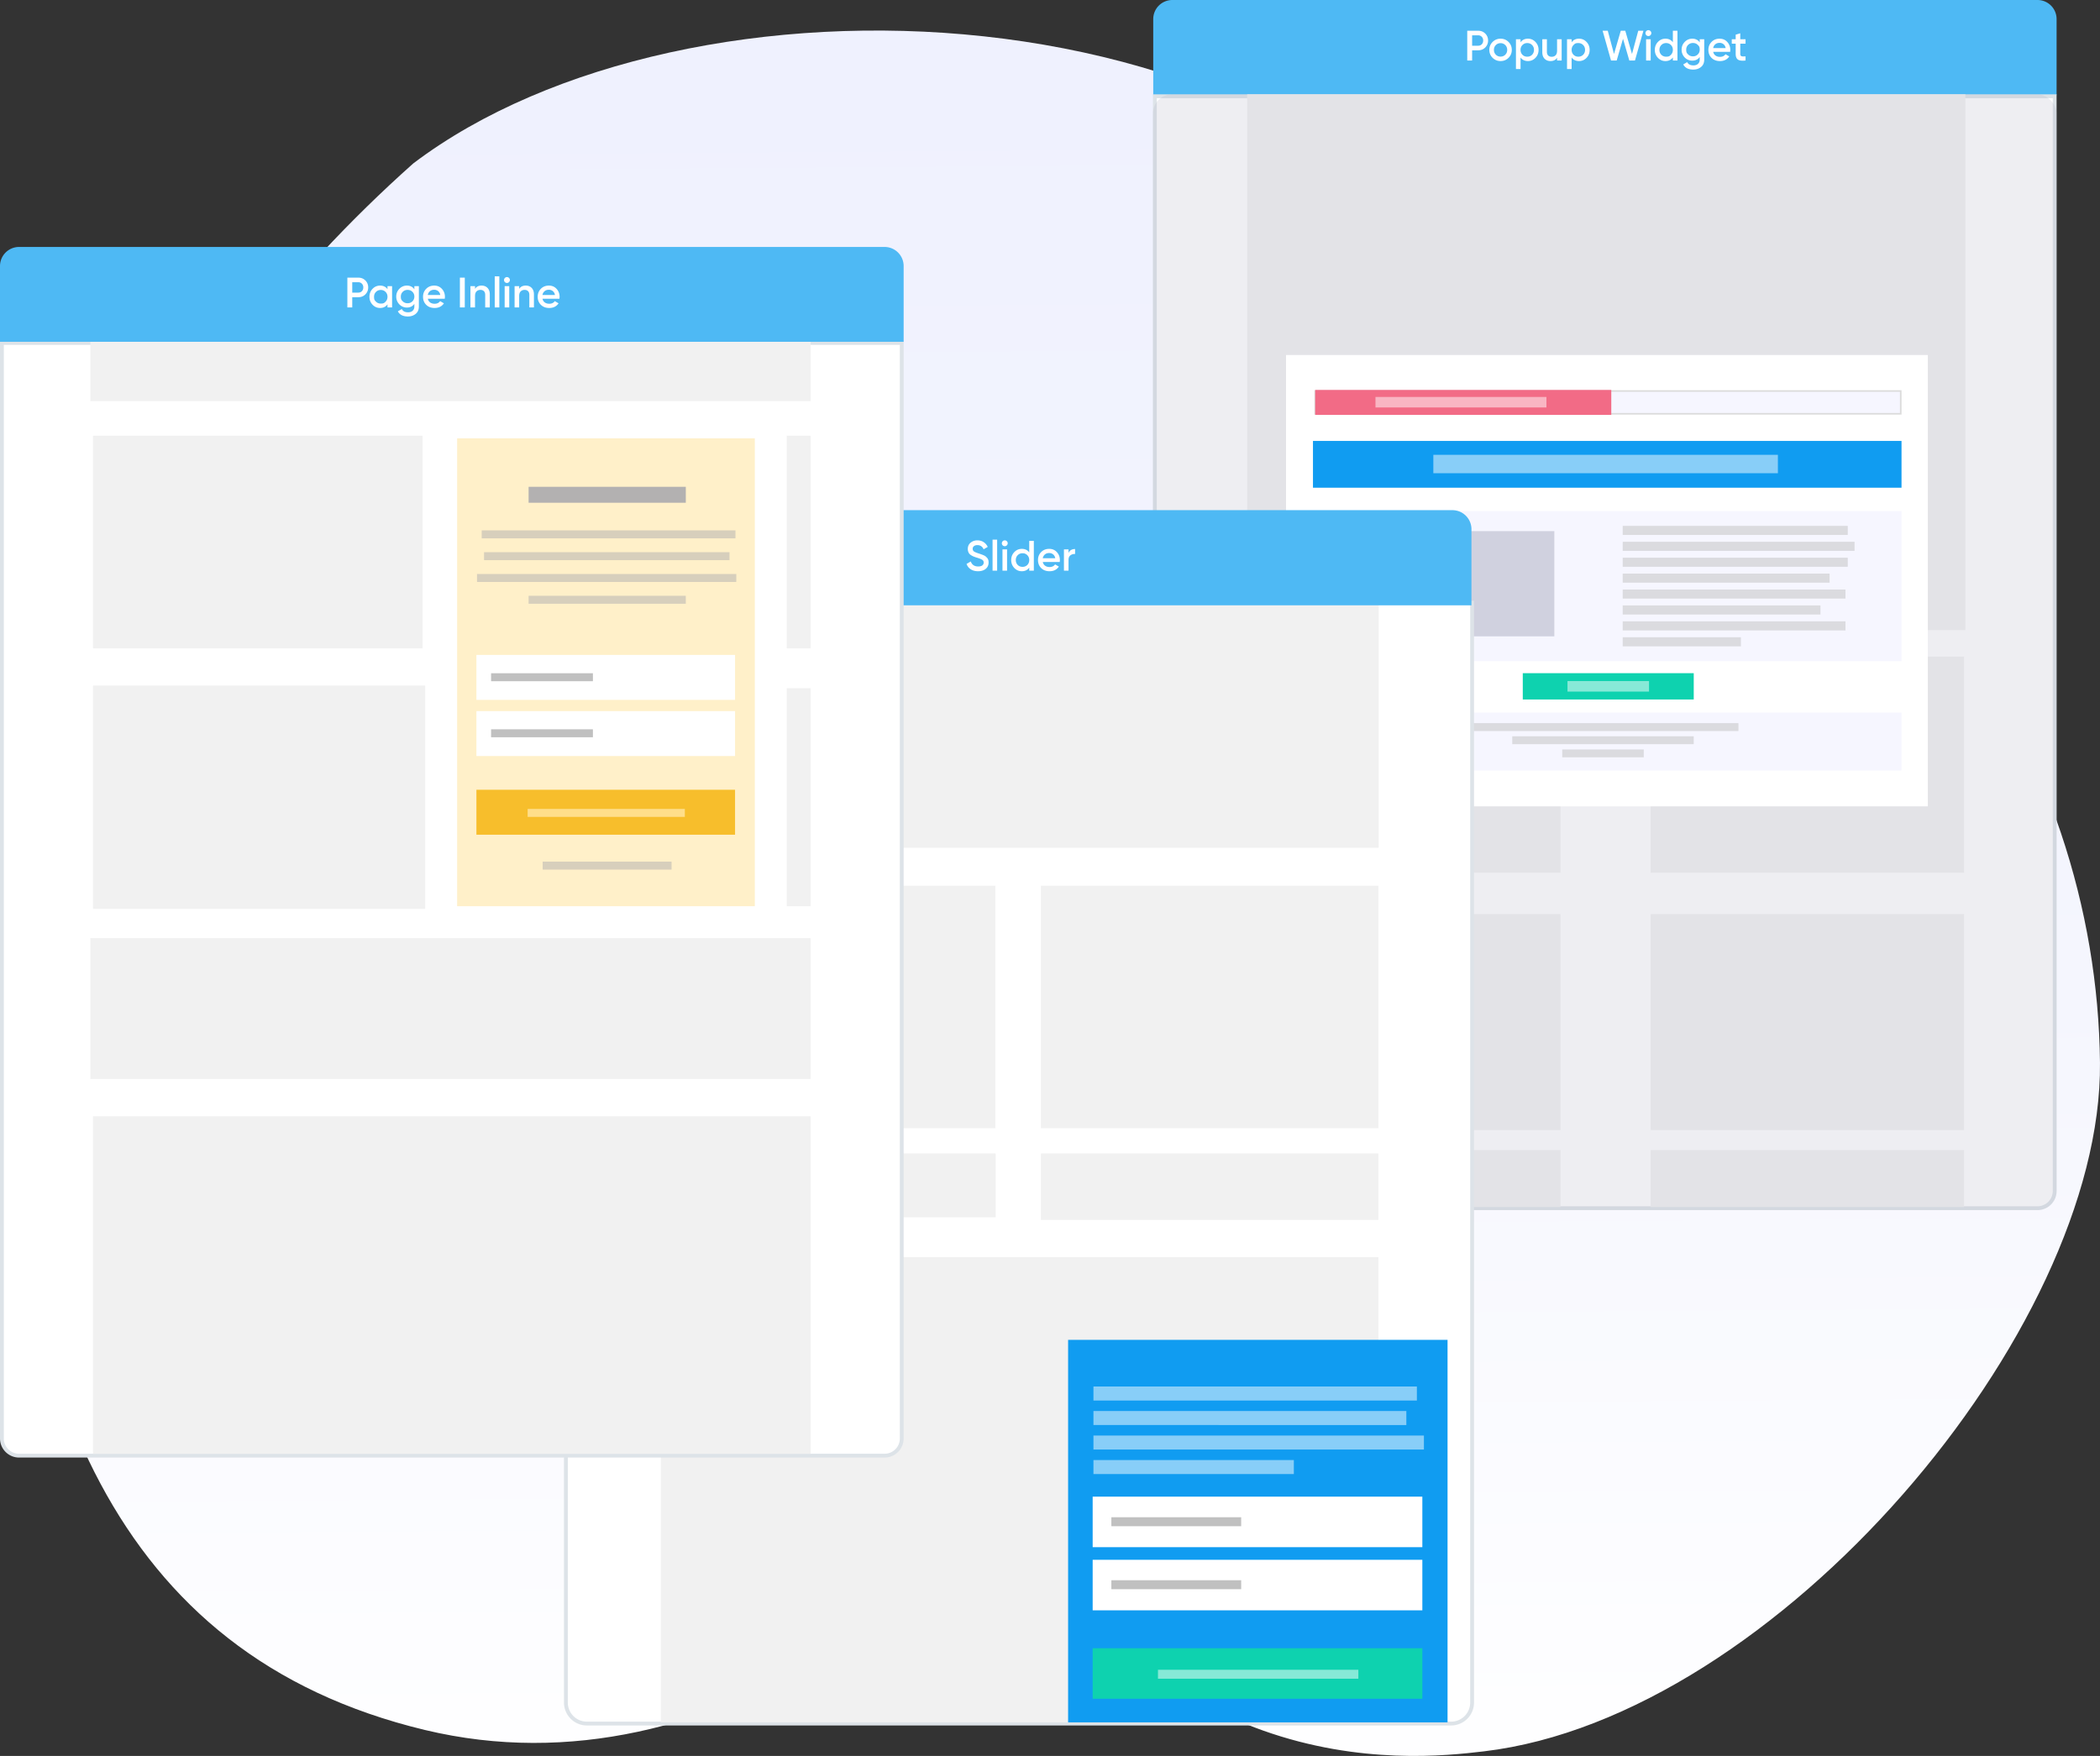 <svg xmlns="http://www.w3.org/2000/svg" width="550" height="460" fill="none"><rect width="100%" height="100%" fill="#333333" stroke="none"/><path fill="url(#a)" d="M396.28 86.651c8.056 8.474-5.009-9.285 0 0-56.831-93.172-216.662-97.89-288.038-43.843C41.526 102.206-3.372 187.513.199 270.955 4.074 361.654 28.94 433.418 111.29 453.204c38.279 9.163 74.773-1.135 106.65-20.272 25.171-15.124 58.311-13.704 82.35 4.014 9.101 6.69 19.205 12.366 30.44 16.38 25.476 9.082 48.121 6.649 57.919 5.473 76.515-9.041 162.044-110.079 161.347-180.425-.828-80.765-53.207-164.314-153.716-191.723"/><path fill="#4EB9F4" d="M302.038 5a5 5 0 0 1 5-5h226.594a5 5 0 0 1 5 5v19.916H302.038z"/><path fill="#fff" d="M387.151 8.054q1.102 0 1.837.735.747.736.747 1.827 0 1.08-.747 1.828-.735.735-1.837.735h-1.593v2.674h-1.281v-7.8h2.874Zm0 3.922q.567 0 .935-.38.368-.39.368-.98t-.368-.97a1.23 1.23 0 0 0-.935-.39h-1.593v2.72zm5.855 4.022q-1.225 0-2.083-.847-.858-.846-.858-2.083t.858-2.084 2.083-.847q1.236 0 2.082.847.858.848.858 2.084t-.858 2.083q-.846.847-2.082.847m-1.237-1.671q.501.501 1.237.501.735 0 1.236-.501.501-.502.501-1.26 0-.757-.501-1.258a1.68 1.68 0 0 0-1.236-.502q-.736 0-1.237.502-.501.501-.501 1.259t.501 1.259m8.416-4.19q1.148 0 1.961.858.813.847.813 2.073 0 1.236-.813 2.083t-1.961.847q-1.27 0-1.949-.936v3.02h-1.203v-7.8h1.203v.802q.68-.947 1.949-.947m-1.448 4.212q.502.502 1.259.502t1.259-.502q.501-.513.501-1.281 0-.77-.501-1.27-.502-.513-1.259-.513t-1.259.512q-.501.502-.501 1.27 0 .77.501 1.282m9.065-4.067h1.203v5.571h-1.203v-.713q-.546.858-1.726.858-.958 0-1.548-.613t-.591-1.682v-3.421h1.203v3.298q0 .624.334.959.334.333.914.334.634 0 1.024-.39.39-.402.39-1.215zm5.761-.145q1.147 0 1.96.858.813.847.813 2.073 0 1.236-.813 2.083t-1.96.847q-1.27 0-1.949-.936v3.02h-1.203v-7.8h1.203v.802q.68-.947 1.949-.947m-1.448 4.212q.502.502 1.259.502t1.258-.502q.502-.513.502-1.281 0-.77-.502-1.27-.5-.513-1.258-.513c-.758 0-.924.17-1.259.512q-.501.502-.501 1.27 0 .77.501 1.282m9.822 1.504-2.205-7.8h1.348l1.637 6.095 1.771-6.094h1.18l1.76 6.095 1.637-6.095h1.348l-2.205 7.8h-1.482l-1.648-5.694-1.659 5.693zm10.319-6.63a.73.73 0 0 1-.535.223.765.765 0 0 1-.545-1.303.72.72 0 0 1 .545-.234q.324 0 .546.234a.73.73 0 0 1 .223.535q0 .312-.234.545m-1.136 6.63v-5.571h1.203v5.571zm7.01-7.799h1.203v7.8h-1.203v-.803q-.68.947-1.949.947-1.147 0-1.96-.847-.813-.858-.813-2.083 0-1.238.813-2.084t1.96-.847q1.27 0 1.949.936zm-3.018 6.295q.5.502 1.258.502c.758 0 .925-.168 1.259-.502q.501-.513.501-1.281 0-.77-.501-1.27-.501-.513-1.259-.513t-1.258.512q-.502.502-.502 1.27 0 .77.502 1.282m10.055-4.067h1.181v5.315q0 1.27-.835 1.95-.836.68-2.027.68-1.928 0-2.64-1.349l1.036-.601q.433.858 1.626.858.78 0 1.214-.413.445-.4.445-1.125v-.68q-.68.97-1.938.97a2.67 2.67 0 0 1-1.993-.836 2.84 2.84 0 0 1-.813-2.04q0-1.191.813-2.027a2.66 2.66 0 0 1 1.993-.847q1.259 0 1.938.97zm-3.04 3.978q.512.501 1.269.501.758 0 1.259-.501.513-.501.512-1.248c-.001-.747-.17-.914-.512-1.248q-.501-.501-1.259-.501t-1.269.501q-.501.501-.501 1.248c0 .747.167.914.501 1.248m6.57-.68q.134.636.612.98.478.335 1.17.335.957 0 1.436-.69l.992.579q-.825 1.215-2.44 1.214-1.358 0-2.194-.824-.835-.836-.835-2.106 0-1.248.824-2.084.825-.847 2.116-.847 1.225 0 2.005.858.79.858.791 2.084 0 .189-.045.501zm-.012-.98h3.275q-.123-.68-.568-1.025a1.6 1.6 0 0 0-1.025-.346q-.668 0-1.114.368-.445.368-.568 1.003m8.481-1.16h-1.382v2.675q0 .345.156.502.156.144.457.167.312.01.769-.011v1.08q-1.381.168-1.983-.234-.601-.412-.601-1.504v-2.674h-1.025v-1.159h1.025V9.079l1.202-.357v1.56h1.382v1.159Z"/><path fill="#fff" stroke="#DDE3E8" d="M302.463 25.219h235.669v286.788a4.5 4.5 0 0 1-4.5 4.5H306.963a4.5 4.5 0 0 1-4.5-4.5z"/><path fill="#F1F1F1" d="M326.645 239.471h82.059v56.593h-82.059zm0-67.451h82.059v56.593h-82.059zm0 129.263h82.059v14.926h-82.059zm105.68-61.812h82.059v56.593h-82.059zm0-67.451h82.059v56.593h-82.059zm0 129.263h82.059v14.926h-82.059zM326.632 24.718h188.102v140.36H326.632z"/><rect width="236.669" height="292.288" x="301.963" y="24.719" fill="#AAADC0" fill-opacity=".2" rx="5"/><path fill="#fff" d="M336.822 93h168.083v118.238H336.822z"/><path fill="#F6F6FF" stroke="#DBDBDB" stroke-width=".413" d="M344.443 102.437h153.369v5.967H344.443z"/><path fill="#F26B86" d="M344.457 102.154h77.546v6.535h-77.546z"/><path fill="#F6F6FF" d="M343.875 133.895h154.144v39.32H343.875zm-.162 52.795h154.306v15.162H343.713z"/><path fill="#0ED2AF" d="M398.823 176.352h44.776v6.892h-44.776z"/><path fill="#109CF1" d="M343.872 115.511h154.144v12.255H343.872z"/><path fill="#C1C1C1" d="M424.996 137.758h58.938v2.381h-58.938zm0 4.169h60.724v2.381h-60.724zm0 4.169h58.938v2.381h-58.938zm0 4.17h54.175v2.381h-54.175zm0 4.169h58.343v2.381h-58.343zm0 4.169h51.794v2.381h-51.794zm-40.642 30.842h70.953v2.067h-70.953zm11.71 3.446h47.532v2.067h-47.532zm13.088 3.446h21.355v2.067h-21.355z" opacity=".5"/><path fill="#fff" d="M410.53 178.419h21.355v2.757H410.53z" opacity=".5"/><path fill="#AAADC0" d="M355.42 139.136h51.665v27.567H355.42z" opacity=".5"/><path fill="#fff" d="M360.243 103.988h44.776v2.757h-44.776zm15.155 15.162h90.241v4.824h-90.241z" opacity=".5"/><path fill="#C1C1C1" d="M424.996 162.773h58.343v2.381h-58.343zm0 4.17h30.957v2.381h-30.957z" opacity=".5"/><path fill="#fff" stroke="#DDE3E8" d="M148.713 157.872h-.5v288.15a5.5 5.5 0 0 0 5.5 5.5H380.05a5.5 5.5 0 0 0 5.5-5.5v-288.15z"/><path fill="#F1F1F1" d="M173.001 158.57h188.09v63.512h-188.09zm.074 170.766h187.943v121.871H173.075zm-.074-97.292h87.707v63.512h-87.707zm.074 70.132h87.707v16.714h-87.707zm99.54-70.132h88.403v63.512h-88.403zm.001 70.132h88.403v17.41h-88.403z"/><path fill="#4EB9F4" d="M148.713 138.646a5 5 0 0 1 5-5h226.669a5 5 0 0 1 5 5v19.924H148.713z"/><path fill="#fff" d="M256.156 149.646q-1.125 0-1.916-.513a2.7 2.7 0 0 1-1.092-1.404l1.103-.646q.468 1.314 1.938 1.315.724 0 1.08-.279a.91.91 0 0 0 .368-.746q0-.48-.39-.725-.39-.255-1.381-.557a9 9 0 0 1-.902-.312 4.5 4.5 0 0 1-.735-.401 1.7 1.7 0 0 1-.568-.657 2.1 2.1 0 0 1-.19-.914q0-1.037.735-1.638.736-.612 1.771-.613.936 0 1.638.457.7.457 1.08 1.259l-1.08.624q-.49-1.092-1.638-1.092-.556 0-.891.268a.84.84 0 0 0-.334.702q0 .434.334.69.346.245 1.237.524.445.145.646.223.212.067.579.223a2.3 2.3 0 0 1 .568.312q.19.156.401.39.222.234.312.535.089.3.089.679 0 1.059-.769 1.683-.757.613-1.993.613m3.798-.145v-8.134h1.203v8.134zm3.735-6.63a.73.73 0 0 1-.534.223.765.765 0 0 1-.546-1.304.73.73 0 0 1 .546-.234q.322 0 .546.234a.73.73 0 0 1 .222.535q0 .312-.234.546m-1.136 6.63v-5.571h1.203v5.571zm7.01-7.8h1.203v7.8h-1.203v-.802q-.679.947-1.949.947-1.147 0-1.96-.847-.813-.858-.813-2.084 0-1.237.813-2.083t1.96-.847q1.27 0 1.949.936zm-3.018 6.296q.501.501 1.259.501t1.258-.501q.501-.513.501-1.282t-.501-1.27q-.502-.513-1.258-.513-.758 0-1.259.513-.501.501-.501 1.27 0 .77.501 1.282m6.57-.769q.134.635.612.98.48.335 1.17.335.957 0 1.437-.691l.991.579q-.825 1.215-2.439 1.215-1.36 0-2.194-.825-.836-.835-.836-2.106 0-1.248.824-2.083.825-.847 2.117-.847 1.225 0 2.004.858.79.858.791 2.083 0 .19-.045.502zm-.011-.981h3.274q-.123-.68-.568-1.025a1.6 1.6 0 0 0-1.025-.345q-.667 0-1.113.367-.446.369-.568 1.003m6.749-1.381q.457-1.037 1.715-1.037v1.304q-.69-.044-1.202.334-.513.368-.513 1.226v2.808h-1.203v-5.571h1.203z"/><path fill="#109CF1" d="M279.742 351h99.378v100.206h-99.378z"/><path fill="#fff" d="M286.175 392.077h86.343v13.236h-86.343zm0 16.545h86.343v13.236h-86.343z"/><path fill="#0ED2AF" d="M286.175 431.786h86.343v13.236h-86.343z"/><path fill="#fff" d="M286.38 382.492h52.483v3.67H286.38z" opacity=".5"/><path fill="#86E9D7" d="M303.278 437.429h52.483v2.348h-52.483z"/><path fill="#828282" d="M291.073 413.976h33.998v2.348h-33.998zm0-16.503h33.998v2.348h-33.998z" opacity=".5"/><path fill="#fff" d="M286.38 376.07h86.551v3.67H286.38zm0-6.422h81.947v3.67H286.38zm0-6.422h84.709v3.67H286.38z" opacity=".5"/><path fill="#fff" stroke="#DDE3E8" d="M.5 89.847h235.67v286.99a4.5 4.5 0 0 1-4.5 4.5H5a4.5 4.5 0 0 1-4.5-4.5z"/><path fill="#F1F1F1" d="M23.666 89.068h188.639v16.017H23.666zm.697 25.07h86.315v55.712H24.363zm0 65.462h87.011v58.498H24.363zm181.678.697h6.265v57.105h-6.265zm0-66.159h6.265v55.712h-6.265zM24.363 292.418h187.943v88.443H24.363zm-.697-46.659h188.639v36.91H23.666z"/><path fill="#FFF0C9" d="M119.727 114.835h77.962v122.567h-77.962z"/><path fill="#fff" d="M124.776 171.571h67.736v11.774h-67.736zm0 14.718h67.736v11.774h-67.736z"/><path fill="#F7BE2C" d="M124.776 206.894h67.737v11.775h-67.737z"/><path fill="#B1AFB0" d="M138.442 156.08h41.173v2.088h-41.173zm3.682 69.641h33.763v2.088h-33.763z" opacity=".5"/><path fill="#B3B1B1" d="M138.442 127.528h41.173v4.178h-41.173z"/><path fill="#FFDE8A" d="M138.191 211.915h41.173v2.088h-41.173z"/><path fill="#828282" d="M128.618 191.052h26.671v2.088h-26.671zm0-14.682h26.671v2.088h-26.671z" opacity=".5"/><path fill="#B1AFB0" d="M124.937 150.368h67.899v2.088h-67.899zm1.839-5.713h64.287v2.088h-64.287zm-.612-5.713h66.454v2.088h-66.454z" opacity=".5"/><path fill="#4EB9F4" d="M0 69.694a5 5 0 0 1 5-5h226.669a5 5 0 0 1 5 5v19.85H0z"/><path fill="#fff" d="M93.848 72.733q1.103 0 1.838.735.746.736.746 1.828 0 1.08-.746 1.827-.735.736-1.838.736h-1.593v2.674h-1.28v-7.8zm0 3.922q.568 0 .936-.379.367-.39.367-.98t-.367-.97a1.23 1.23 0 0 0-.936-.39h-1.593v2.72zm7.637-1.693h1.203v5.57h-1.203v-.802q-.68.947-1.95.947-1.146 0-1.96-.846-.812-.858-.812-2.084 0-1.237.813-2.084.813-.846 1.96-.846 1.27 0 1.949.936zm-3.018 4.066q.5.502 1.258.502c.758 0 .925-.167 1.259-.502q.501-.512.501-1.28 0-.77-.501-1.271-.501-.513-1.259-.513t-1.258.513q-.502.5-.502 1.27c0 .77.167.94.502 1.281m10.055-4.066h1.181v5.314q0 1.27-.835 1.95-.836.68-2.027.68-1.928 0-2.64-1.348l1.036-.602q.434.858 1.626.858.78 0 1.214-.412.445-.402.445-1.126v-.68q-.68.97-1.938.97a2.67 2.67 0 0 1-1.993-.836 2.84 2.84 0 0 1-.813-2.039q0-1.191.813-2.028a2.66 2.66 0 0 1 1.993-.846q1.258 0 1.938.969v-.825Zm-3.04 3.977q.512.502 1.27.502.757 0 1.258-.502.513-.501.512-1.248 0-.745-.512-1.248-.502-.501-1.258-.501-.758 0-1.27.501-.501.502-.501 1.248c0 .746.167.914.501 1.248m6.57-.679q.133.635.612.98.479.334 1.17.334.957 0 1.436-.69l.992.579q-.825 1.215-2.44 1.215-1.358 0-2.194-.825-.834-.836-.835-2.106 0-1.247.824-2.084.825-.846 2.116-.846 1.225 0 2.005.858.79.858.791 2.083 0 .19-.045.502zm-.012-.98h3.275q-.123-.681-.568-1.026a1.6 1.6 0 0 0-1.025-.345q-.668 0-1.114.367-.445.368-.568 1.003Zm8.41-4.547h1.28v7.8h-1.28zm5.689 2.084q.958 0 1.549.612.59.614.59 1.683v3.42h-1.203v-3.297q0-.624-.334-.959t-.913-.334q-.636 0-1.025.401-.39.39-.39 1.203v2.987h-1.203V74.96h1.203v.714q.546-.858 1.726-.858Zm3.434 5.716v-8.134h1.203v8.134zm3.735-6.63a.73.73 0 0 1-.534.223.77.77 0 0 1-.546-.223.77.77 0 0 1 0-1.08.73.73 0 0 1 .546-.235q.322 0 .546.234a.73.73 0 0 1 .222.535q0 .312-.234.546m-1.136 6.63V74.96h1.203v5.572h-1.203Zm5.529-5.716q.958 0 1.548.612.59.614.59 1.683v3.42h-1.202v-3.297q0-.624-.335-.959-.333-.334-.913-.334-.635 0-1.024.401-.39.39-.39 1.203v2.987h-1.203V74.96h1.203v.714q.546-.858 1.726-.858Zm4.38 3.443q.133.635.613.98.479.334 1.169.334.959 0 1.437-.69l.991.579q-.823 1.215-2.439 1.215-1.359 0-2.194-.825-.835-.836-.835-2.106 0-1.247.824-2.084.824-.846 2.116-.846 1.225 0 2.005.858.79.858.79 2.083 0 .19-.044.502zm-.011-.98h3.274q-.122-.681-.568-1.026a1.6 1.6 0 0 0-1.024-.345q-.669 0-1.114.367-.445.368-.568 1.003Z"/><defs><linearGradient id="a" x1="272.995" x2="276.125" y1="19.21" y2="474.434" gradientUnits="userSpaceOnUse"><stop stop-color="#EFF1FE"/><stop offset=".533" stop-color="#F5F6FE"/><stop offset="1" stop-color="#fff"/></linearGradient></defs></svg>